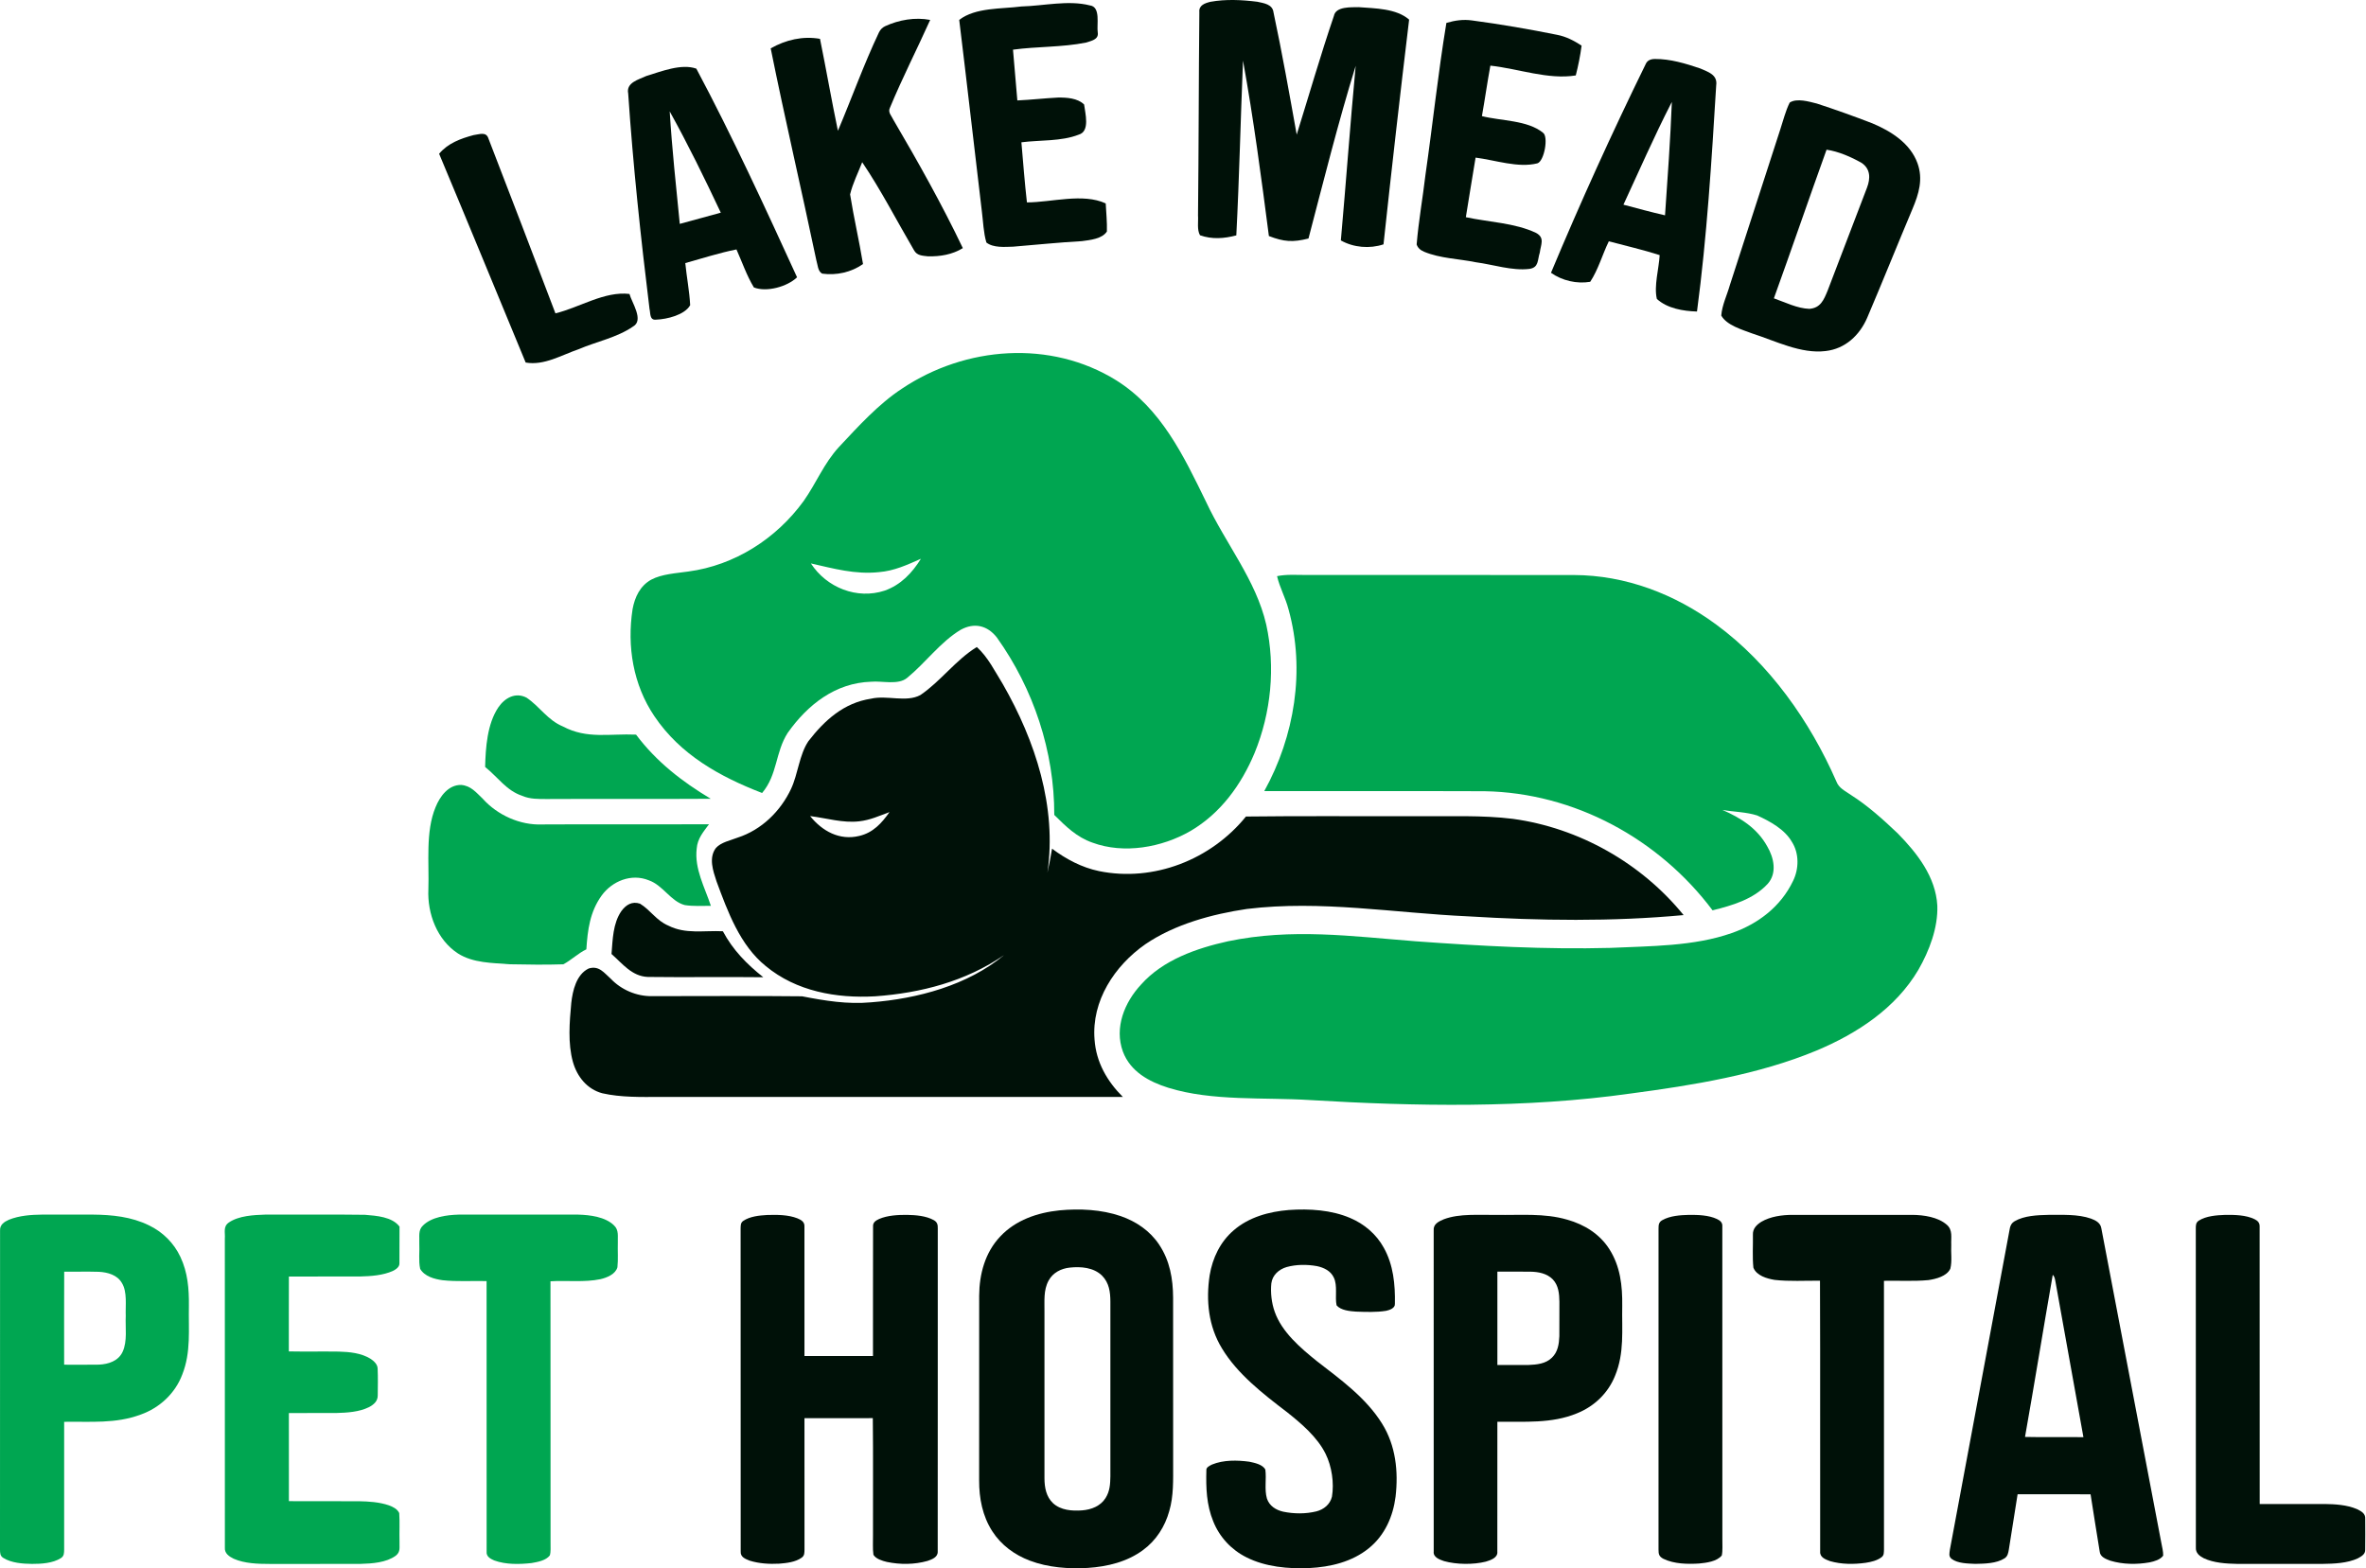 <svg xmlns="http://www.w3.org/2000/svg" fill="none" viewBox="0 0 1359 901" height="901" width="1359">
<path fill="#001108" d="M740.339 695.085C751.991 694.268 764.705 695.038 775.553 699.692C783.647 703.121 790.587 709.023 794.833 716.768C800.35 726.636 801.435 737.903 801.202 749.019C801.377 751.492 798.134 752.577 796.186 752.997C790.506 753.918 784.58 753.65 778.842 753.463C775.331 753.218 770.175 752.752 767.726 749.871C766.665 745.217 768.426 738.51 766.093 733.856C764.343 730.065 760.413 728.187 756.529 727.348C750.802 726.309 744.666 726.309 739.033 727.861C734.565 729.19 730.844 732.456 730.238 737.262C729.713 742.616 730.366 748.494 732.186 753.58C736.315 765.267 746.987 774.33 756.377 781.9C769.977 792.444 784.627 802.954 793.865 817.837C801.703 830.399 803.278 845.306 801.598 859.757C800.152 871.188 795.381 881.977 786.307 889.337C776.649 897.21 764.227 900.161 752.026 900.78C740.036 901.316 726.82 900.115 715.973 894.621C707.306 890.329 700.46 882.969 696.879 873.976C692.971 864.411 692.656 854.742 692.925 844.547C692.691 842.938 695.001 841.888 696.179 841.305C702.746 838.599 710.666 838.75 717.582 839.683C720.568 840.313 725.362 841.27 726.809 844.267C727.509 849.61 726.19 855.628 727.695 860.807C729.083 865.064 732.839 867.432 737.026 868.389C743.255 869.672 749.892 869.73 756.085 868.225C760.378 867.129 763.982 864.213 765.055 859.792C766.373 851.907 764.973 842.401 761.427 835.205C756.668 825.512 747.314 817.592 738.963 811.002C725.514 800.726 710.689 789.272 701.871 774.575C694.114 761.873 692.621 747.13 694.803 732.62C696.471 722.659 700.88 713.362 708.648 706.726C717.431 699.132 728.99 696.006 740.339 695.085Z"></path>
<path fill="#00A651" d="M152.469 697.731C171.517 697.801 190.576 697.579 209.611 697.848C216.096 698.384 225.276 698.956 229.487 704.636C229.37 711.646 229.545 718.645 229.428 725.643C229.545 727.801 227.434 729.201 225.743 730.052C220.097 732.641 213.134 733.12 207.01 733.271C193.317 733.353 179.635 733.225 165.941 733.33C165.86 747.653 165.941 761.988 165.906 776.323C175.424 776.51 184.942 776.288 194.46 776.428C200.7 776.591 207.512 777.221 212.924 780.616C214.813 781.922 216.866 783.741 216.913 786.226C217.135 791.276 217.03 796.397 216.971 801.459C217.065 804.888 214.662 806.929 211.862 808.376C206.345 811.117 199.359 811.548 193.293 811.7C184.172 811.77 175.051 811.653 165.93 811.747C165.895 828.613 165.883 845.479 165.941 862.345C179.343 862.438 192.745 862.333 206.147 862.392C211.839 862.485 217.974 862.882 223.386 864.748C225.719 865.611 228.215 866.812 229.312 869.192C229.685 874.569 229.323 880.016 229.475 885.405C229.3 888.729 230.28 891.447 227.236 893.733C221.858 897.64 213.717 898.212 207.29 898.375C189.794 898.457 172.298 898.387 154.802 898.41C148.095 898.41 140.502 898.177 134.262 895.436C131.579 894.141 128.861 892.31 129.165 888.939C129.141 829.838 129.188 770.713 129.141 711.611C129.445 707.995 128.01 704.683 131.439 702.28C137.178 698.349 145.704 697.964 152.469 697.731Z"></path>
<path fill="#00A651" d="M263.335 697.746C286.267 697.723 309.221 697.723 332.164 697.746C338.86 697.933 347.689 699.006 352.681 703.928C355.621 706.669 354.711 710.32 354.874 713.947C354.723 718.613 355.143 723.36 354.641 728.002C353.486 732.015 348.634 733.939 344.948 734.814C335.745 736.762 325.609 735.456 316.185 736.039C316.266 786.217 316.173 836.396 316.231 886.575C316.173 888.837 316.476 891.345 315.811 893.515C313.537 896.477 308.801 897.294 305.337 897.9C298.35 898.67 290.559 898.845 283.875 896.407C281.613 895.427 279.21 894.133 279.513 891.275C279.455 839.639 279.513 787.605 279.49 735.922C271.08 735.712 262.53 736.342 254.167 735.421C249.478 734.756 243.915 733.286 241.337 728.912C240.31 724.142 241.104 718.846 240.835 713.947C241.034 710.366 240.054 706.716 242.935 704.021C247.845 699.076 256.675 697.944 263.335 697.746Z"></path>
<path fill="#001108" d="M440.587 697.965C446.244 697.79 452.718 697.779 458.06 699.89C460.195 700.788 462.201 701.896 462.061 704.567C462.107 729.306 462.072 754.209 462.072 778.972C475.183 778.983 488.305 778.96 501.427 778.972C501.485 754.221 501.38 729.33 501.474 704.59C501.299 702.199 503.048 701.138 504.961 700.24C509.883 698.14 515.785 697.86 521.069 697.895C526.038 697.989 531.905 698.443 536.337 700.905C538.367 702.036 538.705 703.564 538.647 705.757C538.6 767.191 538.693 830.025 538.612 891.273C538.775 894.562 535.287 895.81 532.745 896.685C525.21 898.808 517.01 898.854 509.382 897.256C506.781 896.627 503.165 895.565 501.683 893.151C501.17 889.465 501.52 885.627 501.438 881.907C501.369 859.488 501.59 837.058 501.334 814.652C488.247 814.734 475.16 814.675 462.072 814.687C462.096 839.811 462.049 864.947 462.096 890.071C462.026 891.996 462.201 893.582 460.451 894.819C456.94 897.361 451.785 897.933 447.586 898.259C441.94 898.563 436.015 898.213 430.591 896.522C428.107 895.518 425.249 894.504 425.448 891.273C425.389 829.524 425.459 767.518 425.401 705.757C425.471 704.054 425.319 702.468 426.882 701.371C430.661 698.77 436.12 698.21 440.587 697.965Z"></path>
<path fill="#001108" d="M970.139 697.896C975.353 697.861 981.383 698.025 986.189 700.264C988.055 701.174 989.454 702.27 989.279 704.568C989.314 764.451 989.28 824.346 989.303 884.24C989.233 887.296 989.594 890.539 988.976 893.537C986.165 897.024 980.135 897.771 975.959 898.167C969.311 898.587 961.612 898.436 955.5 895.496C952.934 894.166 952.619 892.848 952.631 890.107C952.654 828.661 952.643 767.204 952.643 705.758C952.643 703.6 952.783 702.037 954.836 700.906C959.256 698.41 965.17 698.013 970.139 697.896Z"></path>
<path fill="#001108" d="M1029.63 697.894C1052.57 697.894 1075.53 697.882 1098.47 697.894C1104.98 697.952 1113.1 699.119 1118.18 703.539C1121.77 706.584 1120.57 710.934 1120.77 715.11C1120.51 719.542 1121.34 724.499 1120.25 728.792C1118.28 733.142 1111.92 734.752 1107.61 735.359C1099.18 736.152 1090.6 735.592 1082.12 735.767C1082.13 787.205 1082.09 838.655 1082.14 890.082C1082.02 891.808 1082.28 893.371 1080.75 894.537C1078.24 896.473 1074.72 897.29 1071.64 897.757C1064.94 898.69 1057.7 898.701 1051.16 896.8C1048.57 895.844 1045.22 894.654 1045.48 891.283C1045.38 839.448 1045.59 787.543 1045.38 735.709C1036.72 735.627 1027.91 736.21 1019.31 735.242C1014.91 734.507 1008.88 732.804 1007.12 728.185C1006.48 721.968 1006.97 715.506 1006.85 709.243C1006.7 705.825 1009 703.551 1011.7 701.86C1016.93 698.792 1023.65 697.882 1029.63 697.894Z"></path>
<path fill="#001108" d="M1278.02 697.907C1283.51 697.837 1290.05 697.93 1295.07 700.403C1296.85 701.301 1297.96 702.456 1297.91 704.579C1297.97 757.557 1297.89 811.001 1297.95 863.991C1310.36 863.967 1322.77 863.979 1335.18 863.979C1341.29 864.049 1348.02 864.469 1353.72 866.872C1356.16 868.096 1358.8 869.333 1358.55 872.54C1358.6 878.384 1358.62 884.263 1358.54 890.106C1358.72 892.836 1356.37 894.049 1354.32 895.192C1348.23 898.026 1340.63 898.294 1334.01 898.388C1317.68 898.376 1301.35 898.399 1285.02 898.388C1278.74 898.259 1271.56 897.851 1265.8 895.122C1263.27 893.815 1261.09 892.077 1261.28 888.94C1261.23 827.891 1261.3 766.818 1261.24 705.768C1261.25 703.867 1261.23 702.351 1262.95 701.196C1267.18 698.513 1273.16 698.082 1278.02 697.907Z"></path>
<path fill="#001108" d="M608.523 695.299C620.14 694.203 632.586 694.774 643.702 698.588C652.624 701.679 660.567 707.08 665.828 715.023C671.928 724.179 673.76 734.607 673.818 745.443C673.876 777.32 673.83 809.21 673.841 841.087C673.818 850.162 674.191 859.272 671.601 868.067C669.152 876.908 664.066 884.91 656.636 890.369C647.48 897.204 636.084 899.956 624.864 900.691C613.818 901.356 601.967 900.481 591.551 896.527C582.78 893.226 575.047 887.569 569.95 879.626C564.328 870.901 562.368 860.672 562.403 850.419C562.403 815.043 562.368 779.654 562.426 744.277C562.508 731.89 565.821 719.456 574.534 710.299C583.375 700.852 595.938 696.606 608.523 695.299ZM632.972 732.763C628.155 728.074 620.795 727.479 614.438 728.179C609.458 728.716 604.78 731.083 602.319 735.609C599.251 741.231 600.022 747.437 599.928 753.607C599.928 785.485 599.94 817.374 599.928 849.252C599.952 854.489 600.908 859.784 604.862 863.528C609.306 867.587 615.744 868.053 621.46 867.645C626.767 867.26 632.167 865.196 635.06 860.484C637.486 856.623 637.72 852.518 637.79 848.085V747.775C637.766 742.165 637.09 736.927 632.972 732.763Z"></path>
<path fill="#00A651" d="M53.363 697.736C64.456 697.841 75.478 698.948 85.567 703.906C93.452 707.685 99.926 714.1 103.623 722.032C107.845 731.001 108.604 740.321 108.499 750.107C108.207 763.812 109.828 776.701 104.661 789.695C100.579 800.484 91.667 808.742 80.866 812.591C66.333 818.003 52.056 816.51 36.847 816.767C36.812 841.214 36.823 865.65 36.847 890.098C36.8 892.092 36.87 893.865 34.992 895.055C30.315 898.029 23.748 898.403 18.371 898.391C13.017 898.333 6.532 897.855 1.89 894.951C0.012 893.807 0.035 892.081 0 890.098C0.047 829.084 -0.023 767.918 0.035 706.915C-0.163 703.556 2.414 701.888 5.132 700.675C11.022 698.284 17.893 697.806 24.203 697.736C33.919 697.736 43.647 697.724 53.363 697.736ZM56.89 730.596C50.218 730.398 43.546 730.584 36.874 730.526C36.781 748.337 36.85 766.147 36.839 783.958C43.522 783.935 50.206 784.063 56.866 783.923C62.313 783.666 68.017 781.836 70.443 776.517C73.254 770.522 71.913 762.45 72.228 755.942C71.983 750.028 73.219 742.166 70 736.988C67.329 732.369 61.882 730.888 56.89 730.596Z"></path>
<path fill="#001108" d="M859.243 697.897C873.275 698.165 886.945 696.754 900.254 700.662C910.051 703.426 918.846 708.873 924.386 717.563C930.696 727.454 931.933 738.616 931.793 750.105C931.513 764.055 933.146 777.155 927.64 790.393C923.639 800.331 915.72 807.901 905.829 811.878C891.26 817.932 875.479 816.555 860.071 816.742C860.048 841.539 860.094 866.489 860.048 891.275C860.467 894.867 856.14 896.279 853.423 897.095C846.284 898.892 836.556 898.786 829.464 896.792C826.945 895.928 823.108 894.622 823.505 891.275C823.481 829.829 823.504 768.36 823.493 706.914C823.143 703.123 826.386 701.665 829.337 700.405C838.516 696.964 849.527 698.095 859.243 697.897ZM879.078 730.522C872.744 730.44 866.411 730.534 860.078 730.499C860.066 748.368 860.066 766.25 860.078 784.13C866.026 784.107 871.975 784.189 877.923 784.119C882.694 783.92 887.803 783.465 891.395 779.931C894.813 776.654 895.478 772.128 895.665 767.614C895.735 761 895.652 754.387 895.699 747.773C895.641 743.224 895.198 738.384 891.897 734.943C888.561 731.514 883.673 730.604 879.078 730.522Z"></path>
<path fill="#001108" d="M1176.56 697.892C1184.47 697.927 1193.51 697.391 1201.04 700.038C1203.74 701.03 1206.5 702.476 1206.98 705.602C1218.49 765.776 1229.96 826.196 1241.46 886.394C1241.89 888.761 1242.57 891.246 1242.5 893.66C1240.78 896.005 1237.43 896.927 1234.7 897.51C1227.32 898.816 1219.37 898.722 1212.15 896.553C1209.59 895.596 1206.29 894.431 1206.03 891.246C1204.2 880.329 1202.56 869.353 1200.8 858.412C1186.82 858.319 1172.85 858.4 1158.89 858.365C1157.2 868.945 1155.49 879.512 1153.86 890.091C1153.51 892.086 1153.23 893.976 1151.4 895.189C1146.71 898.186 1139.96 898.268 1134.57 898.373C1130.31 898.163 1124.51 898.175 1120.97 895.492C1119.13 894.011 1119.77 892.261 1119.99 890.232C1131.22 830.139 1142.45 769.976 1153.63 709.883C1154.42 706.71 1154.02 703.339 1157.17 701.543C1162.69 698.312 1170.33 698.032 1176.56 697.892ZM1179.07 732.349C1173.64 763.363 1168.64 794.448 1163.14 825.451C1174.32 825.708 1185.51 825.463 1196.69 825.579C1191.43 795.789 1185.89 766.046 1180.63 736.256C1180.31 734.786 1180.26 733.434 1179.07 732.349Z"></path>
<path fill="#001108" d="M722.161 1.009C725.917 1.826 730.955 2.409 731.492 7.144C736.484 30.542 740.59 53.824 744.812 77.338C751.904 54.594 758.483 31.732 766.181 9.127C767.254 3.575 776.165 4.228 780.434 4.112C789.719 4.835 802.036 4.812 809.384 11.273C804.205 54.267 799.307 97.331 794.664 140.371C786.709 143.007 777.472 142.237 770.17 138.108C773.156 104.702 775.535 71.226 778.685 37.821C768.584 70.527 760.255 103.909 751.577 137.011C742.573 139.298 737.417 138.901 728.833 135.588C724.47 101.926 720.015 68.217 713.973 34.835C712.573 68.287 711.85 101.809 710.124 135.215C703.172 137.058 696.15 137.595 689.268 135.145C687.449 131.996 688.382 127.307 688.125 123.738C688.545 84.85 688.499 45.892 688.895 7.004C688.475 3.015 692.114 1.802 695.287 1.032C704.058 -0.554 713.343 -0.111 722.161 1.009Z"></path>
<path fill="#001108" d="M586.68 3.713C599.37 3.386 613.624 -0.066 626.011 3.106C632.403 3.9 629.813 14.257 630.537 18.736C631.167 22.795 626.594 23.518 623.725 24.475C610.008 27.204 595.731 26.644 581.851 28.534C582.668 38.262 583.461 47.966 584.347 57.694C592.139 57.344 599.907 56.434 607.722 56.038C612.714 55.991 618.896 56.318 622.698 60.027C623.305 65.019 626.268 75.493 619.573 77.359C609.541 81.302 597.364 80.369 586.68 81.745C587.683 93.269 588.546 104.77 589.853 116.271C604.036 116.247 621.952 110.765 635.109 116.854C635.389 122.219 635.949 127.608 635.785 132.973C633.103 137.242 625.964 137.919 621.392 138.525C608.235 139.249 595.148 140.625 582.014 141.698C577.209 141.815 570.584 142.491 566.571 139.319C564.868 133.603 564.728 127.281 563.959 121.379C559.573 84.731 555.444 48.059 550.965 11.434C560.273 4.203 575.319 5.206 586.68 3.713Z"></path>
<path fill="#001108" d="M534.287 11.438C526.706 28.328 518.238 44.821 511.146 61.967C509.84 64.51 512.196 66.702 513.199 68.919C527.312 92.97 541.029 117.394 553.043 142.542C547.001 146.251 540.073 147.394 533.051 147.254C529.785 146.857 526.706 146.904 524.956 143.685C515.088 126.865 506.154 109.346 495.236 93.18C492.88 99.268 489.801 105.31 488.284 111.679C490.407 125.069 493.51 138.296 495.703 151.686C488.938 156.445 480.4 158.311 472.281 157.192C469.692 155.932 469.669 151.896 468.876 149.424C460.361 108.833 450.866 68.405 442.678 27.768C451.38 22.869 461.061 20.583 470.998 22.309C474.568 39.875 477.624 57.558 481.286 75.124C489.241 56.415 496.123 37.029 504.871 18.6C505.664 16.991 506.83 15.801 508.393 15.054C516.348 11.392 525.609 9.782 534.287 11.438Z"></path>
<path fill="#001108" d="M845.691 11.765C861.927 13.935 878.327 16.757 894.377 20C899.579 21.003 904.035 23.336 908.444 26.205C907.697 32.014 906.554 37.636 905.108 43.328C889.221 45.917 871.982 39.409 856.049 37.706C854.276 47.34 852.923 57.045 851.197 66.703C862.161 69.502 877.301 68.965 886.235 76.221C889.571 78.32 887.028 92.643 883.039 93.833C871.959 96.632 858.802 91.944 847.557 90.544C845.575 101.928 843.895 113.382 841.959 124.766C855.069 127.612 870.116 128.009 882.293 133.794C887.495 136.617 884.999 140.512 884.439 145.085C883.039 149.354 883.972 153.669 878.49 154.463C868.483 155.676 857.682 151.966 847.744 150.66C838.016 148.654 827.169 148.467 818.001 144.618C815.738 143.685 814.315 142.285 813.708 140.419C814.805 127.029 817.208 113.732 818.771 100.388C822.946 71.345 826.002 42.068 830.785 13.165C835.753 11.695 840.536 11.019 845.691 11.765Z"></path>
<path fill="#001108" d="M950.493 33.879C959.311 33.786 968.316 36.516 976.621 39.338C981.077 41.321 986.652 42.884 985.766 49.019C983.13 92.316 980.447 135.94 974.731 178.956C966.87 178.723 957.701 177.23 951.683 171.725C949.91 164.307 952.873 154.299 953.293 146.554C943.659 143.451 933.837 141.235 924.086 138.622C920.377 146.227 918.044 154.835 913.401 161.88C905.727 163.186 897.236 161.227 890.867 156.702C907.803 116.181 925.929 76.29 945.244 36.866C946.084 34.883 947.834 33.903 950.493 33.879ZM959.822 59.452C950.071 78.51 941.487 98.176 932.482 117.584C940.437 119.707 948.369 121.854 956.37 123.697C957.863 102.002 959.449 80.306 960.289 58.565L959.822 59.452Z"></path>
<path fill="#001108" d="M371.299 43.632C379.767 41.066 391.338 36.377 399.969 39.433C420.754 78.461 439.603 119.495 457.822 159.293C452.154 164.751 440.28 167.971 433.025 165.125C428.896 158.313 426.259 150.545 423.017 143.29C413.032 145.272 403.421 148.421 393.623 151.127C394.416 159.199 396.003 167.224 396.423 175.319C393.274 180.964 382.963 183.414 376.851 183.624C373.002 184.067 373.701 179.915 373.071 177.442C368.009 136.268 363.624 95.07 360.824 53.686C359.519 47.388 366.96 45.685 371.299 43.632ZM384.669 63.995C385.999 85.573 388.331 107.105 390.454 128.614C398.316 126.514 406.154 124.298 414.016 122.175C404.778 102.58 395.19 82.914 384.669 63.995Z"></path>
<path fill="#001108" d="M272.033 77.6C275.322 77.227 279.288 75.361 280.594 79.676C293.471 113.012 306.371 146.581 319.038 180.01C333.199 176.511 347.219 167.18 361.565 168.859C362.872 173.851 370.08 184.022 363.572 187.592C354.474 193.913 342.506 196.246 332.359 200.609C322.514 203.968 312.53 210.126 301.939 208.26C285.376 168.276 268.953 128.245 252.227 88.331C257.336 82.242 264.568 79.606 272.033 77.6Z"></path>
<path fill="#001108" d="M1027.98 58.93C1032.07 56.224 1039.16 58.394 1043.59 59.49C1054.23 62.966 1065.08 66.838 1075.5 70.874C1086.19 75.353 1097.24 82.328 1101.37 93.735C1104.73 102.95 1102.14 111.371 1098.53 119.956C1089.76 140.764 1081.36 161.76 1072.49 182.545C1068.13 192.622 1059.87 200.367 1048.65 201.65C1034.49 203.423 1019.82 195.842 1006.48 191.573C1000.74 189.38 991.872 186.93 988.676 181.285C989.096 175.336 992.012 169.457 993.622 163.742C1003.23 133.952 1012.94 104.186 1022.55 74.396C1024.27 69.241 1025.56 63.782 1027.98 58.93ZM1049.15 85.996C1038.94 114.339 1029.14 143.009 1018.9 171.376C1025.34 173.639 1032.34 177.185 1039.24 177.418C1045.7 176.951 1047.57 172.262 1049.74 167.014C1057.23 147.255 1064.9 127.543 1072.39 107.784C1074.4 102.489 1074.42 97.1 1069.36 93.624C1063.38 90.195 1055.9 86.952 1049.15 85.996Z"></path>
<path fill="#00A651" d="M518.175 223.195C554.544 198.888 603.345 195.039 641.136 218.46C666.914 234.603 679.838 261.803 692.692 288.164C703.983 312.355 721.408 333.163 727.31 358.801C732.699 383.202 730.086 409.47 720.615 432.564C713.01 450.806 701.066 467.276 683.781 477.377C667.381 486.848 645.522 490.744 627.466 484.049C618.415 480.899 612.186 474.718 605.561 468.139C605.631 431.748 593.688 395.753 572.576 366.196C567.164 359.291 559.676 357.471 551.837 361.763C540.197 368.715 531.495 380.892 521.044 389.407C515.889 393.699 506.65 391.017 500.305 391.624C479.753 392.301 463.914 404.828 452.46 420.971C445.228 432.238 446.674 444.974 437.74 455.542C413.409 446.141 390.78 433.567 375.874 411.429C363.65 393.349 360.058 371.258 363.347 349.889C364.654 342.961 367.616 336.616 373.985 333.023C380.167 329.711 388.495 329.314 395.353 328.311C421.97 324.765 445.858 309.462 461.558 287.884C468.976 277.363 473.152 266.306 481.9 256.764C492.934 244.984 504.622 232.06 518.175 223.195ZM528.964 320.986C521.08 324.485 513.661 327.938 504.914 328.661C491.103 330.107 478.996 326.631 465.769 323.669C474.774 337.549 492.246 344.547 508.179 339.275C517.464 335.963 523.879 329.174 528.964 320.986Z"></path>
<path fill="#00A651" d="M733.531 330.976C738.827 329.856 744.566 330.299 750.024 330.299C801.346 330.346 852.691 330.253 903.989 330.323C933.802 330.416 962.076 341.287 985.871 358.853C1016.36 381.271 1039.64 414.327 1054.71 448.736C1056.27 452.911 1059.8 454.264 1063.18 456.69C1072.95 462.896 1081.68 470.804 1090.05 478.759C1101.18 490.12 1111.82 503.65 1112.77 520.189C1113.24 532.926 1108.16 546.153 1101.9 557.094C1088.84 579.279 1066.66 593.719 1043.4 603.494C1010.02 617.374 972.317 623.439 936.672 628.175C876.322 636.713 813.103 635.57 752.357 631.93C726.183 630.274 696.183 632.7 671.036 624.862C659.932 621.363 649.317 615.601 644.978 604.1C639.963 590.313 645.888 575.827 655.406 565.586C668.003 551.402 687.342 544.707 705.351 540.718C742.21 533.09 776.082 537.825 813.033 540.718C850.241 543.424 887.683 545.5 924.984 544.52C947.799 543.447 972.9 543.681 994.665 536.006C1009.83 530.757 1022.92 520.726 1029.91 506.053C1033.32 499.147 1033.48 490.259 1029.26 483.658C1025.18 476.449 1016.62 471.76 1009.29 468.448C1002.97 466.418 995.902 466.418 989.346 465.275C999.984 469.894 1009.36 475.843 1015.1 486.247C1018.93 492.756 1020.84 501.597 1015.31 507.756C1007.1 516.62 995.038 520.119 983.678 522.942C952.885 481.885 904.269 455.384 852.668 454.521C810.514 454.358 768.337 454.521 726.183 454.451C743.563 423.005 749.838 385.004 740.133 350.128C738.454 343.526 735.048 337.578 733.531 330.976Z"></path>
<path fill="#00A651" d="M302.448 400.778C310.006 405.864 314.508 413.679 323.373 417.341C337.277 424.713 350.13 421.33 365.34 422.007C377.051 437.59 391.631 448.904 408.24 458.865C376.771 459.075 345.301 458.818 313.832 459.005C309.026 458.982 304.477 459.098 299.952 457.185C290.807 454.083 286.258 446.734 278.653 440.576C278.933 429.448 279.843 415.872 286.235 406.354C289.944 400.918 296.079 397.466 302.448 400.778Z"></path>
<path fill="#00A651" d="M264.876 450.91C270.475 451.354 273.485 455.226 277.264 458.819C285.732 468.266 298.795 474.168 311.532 473.608C343.422 473.422 375.335 473.655 407.224 473.492C403.958 477.971 400.645 481.633 400.179 487.465C398.803 499.059 404.751 509.58 408.32 520.358C403.375 520.358 398.266 520.684 393.367 519.938C385.272 517.862 380.863 508.53 372.582 505.661C362.667 501.649 351.633 506.104 345.568 514.456C338.85 523.787 337.52 534.168 336.797 545.342C332.014 547.652 328.189 551.501 323.57 553.95C313.375 554.277 303.064 554.137 292.87 553.927C282.862 553.134 271.758 553.274 263.057 547.722C251.043 539.907 245.398 524.813 246.051 510.863C246.564 495.63 244.301 477.808 250.18 463.694C252.629 457.582 257.551 450.77 264.876 450.91Z"></path>
<path fill="#001108" d="M561.064 371.688C567.433 377.379 571.608 385.894 576.087 393.126C594.703 425.622 607.114 463.53 601.632 501.298C602.635 496.749 603.521 492.153 604.291 487.534C612.432 493.599 621.297 498.312 631.281 500.411C662.727 506.803 695.62 493.81 715.659 469.059C748.855 468.639 782.074 468.989 815.269 468.872C832.975 469.035 851.381 468.196 868.947 470.389C907.042 475.591 942.803 495.839 967.041 525.676C926.007 529.502 884.367 528.895 843.263 526.398C800.782 524.486 758.769 516.975 716.195 522.153C696.203 525.116 674.695 530.948 657.829 542.448C640.193 554.789 626.896 574.944 628.692 597.176C629.579 610.123 635.9 621.134 644.951 630.139C556.328 630.162 467.682 630.139 379.036 630.139C368.212 630.185 356.57 630.442 345.979 628.039C337.255 625.729 331.494 618.521 329.091 610.076C326.082 599.345 327.131 587.121 328.134 576.134C328.927 569.042 331.05 559.758 338.142 556.353C344.137 554.533 346.937 558.848 350.902 562.324C356.898 568.623 365.692 572.355 374.37 572.238C403.11 572.262 431.967 572.005 460.707 572.332C473.911 574.898 486.788 577.021 500.318 575.784C526.865 573.755 555.885 566.009 576.693 548.677C554.672 563.747 529.058 570.442 502.674 572.332C480.419 573.592 457.394 569.509 439.828 554.952C424.968 542.962 417.993 523.623 411.555 506.29C409.572 500.248 406.936 492.783 411.205 487.138C414.144 483.802 419.673 482.776 423.709 481.166C437.379 476.757 448.343 466.026 454.385 453.149C458.397 444.518 459.098 433.577 464.323 425.785C473.654 413.725 484.688 403.74 500.341 401.36C509.555 399.214 520.473 403.67 528.638 399.284C540.302 391.399 549.004 379.059 561.064 371.688ZM510.92 466.513C505.065 468.659 499.816 471.108 493.518 471.808C484.14 472.904 474.878 469.989 465.313 468.799C472.265 477.43 482.203 482.958 493.54 480.206C501.471 478.363 506.418 472.905 510.92 466.513Z"></path>
<path fill="#001108" d="M367.625 519.124C373.714 522.856 377.026 528.875 383.932 531.744C393.753 536.736 404.11 534.45 415.214 534.964C420.906 545.671 429.001 553.929 438.426 561.371C416.311 561.114 394.173 561.487 372.058 561.208C362.913 560.811 357.571 553.603 351.249 548.027C351.926 539.722 352.019 530.508 356.894 523.393C359.554 519.777 363.03 517.584 367.625 519.124Z"></path>
</svg>
